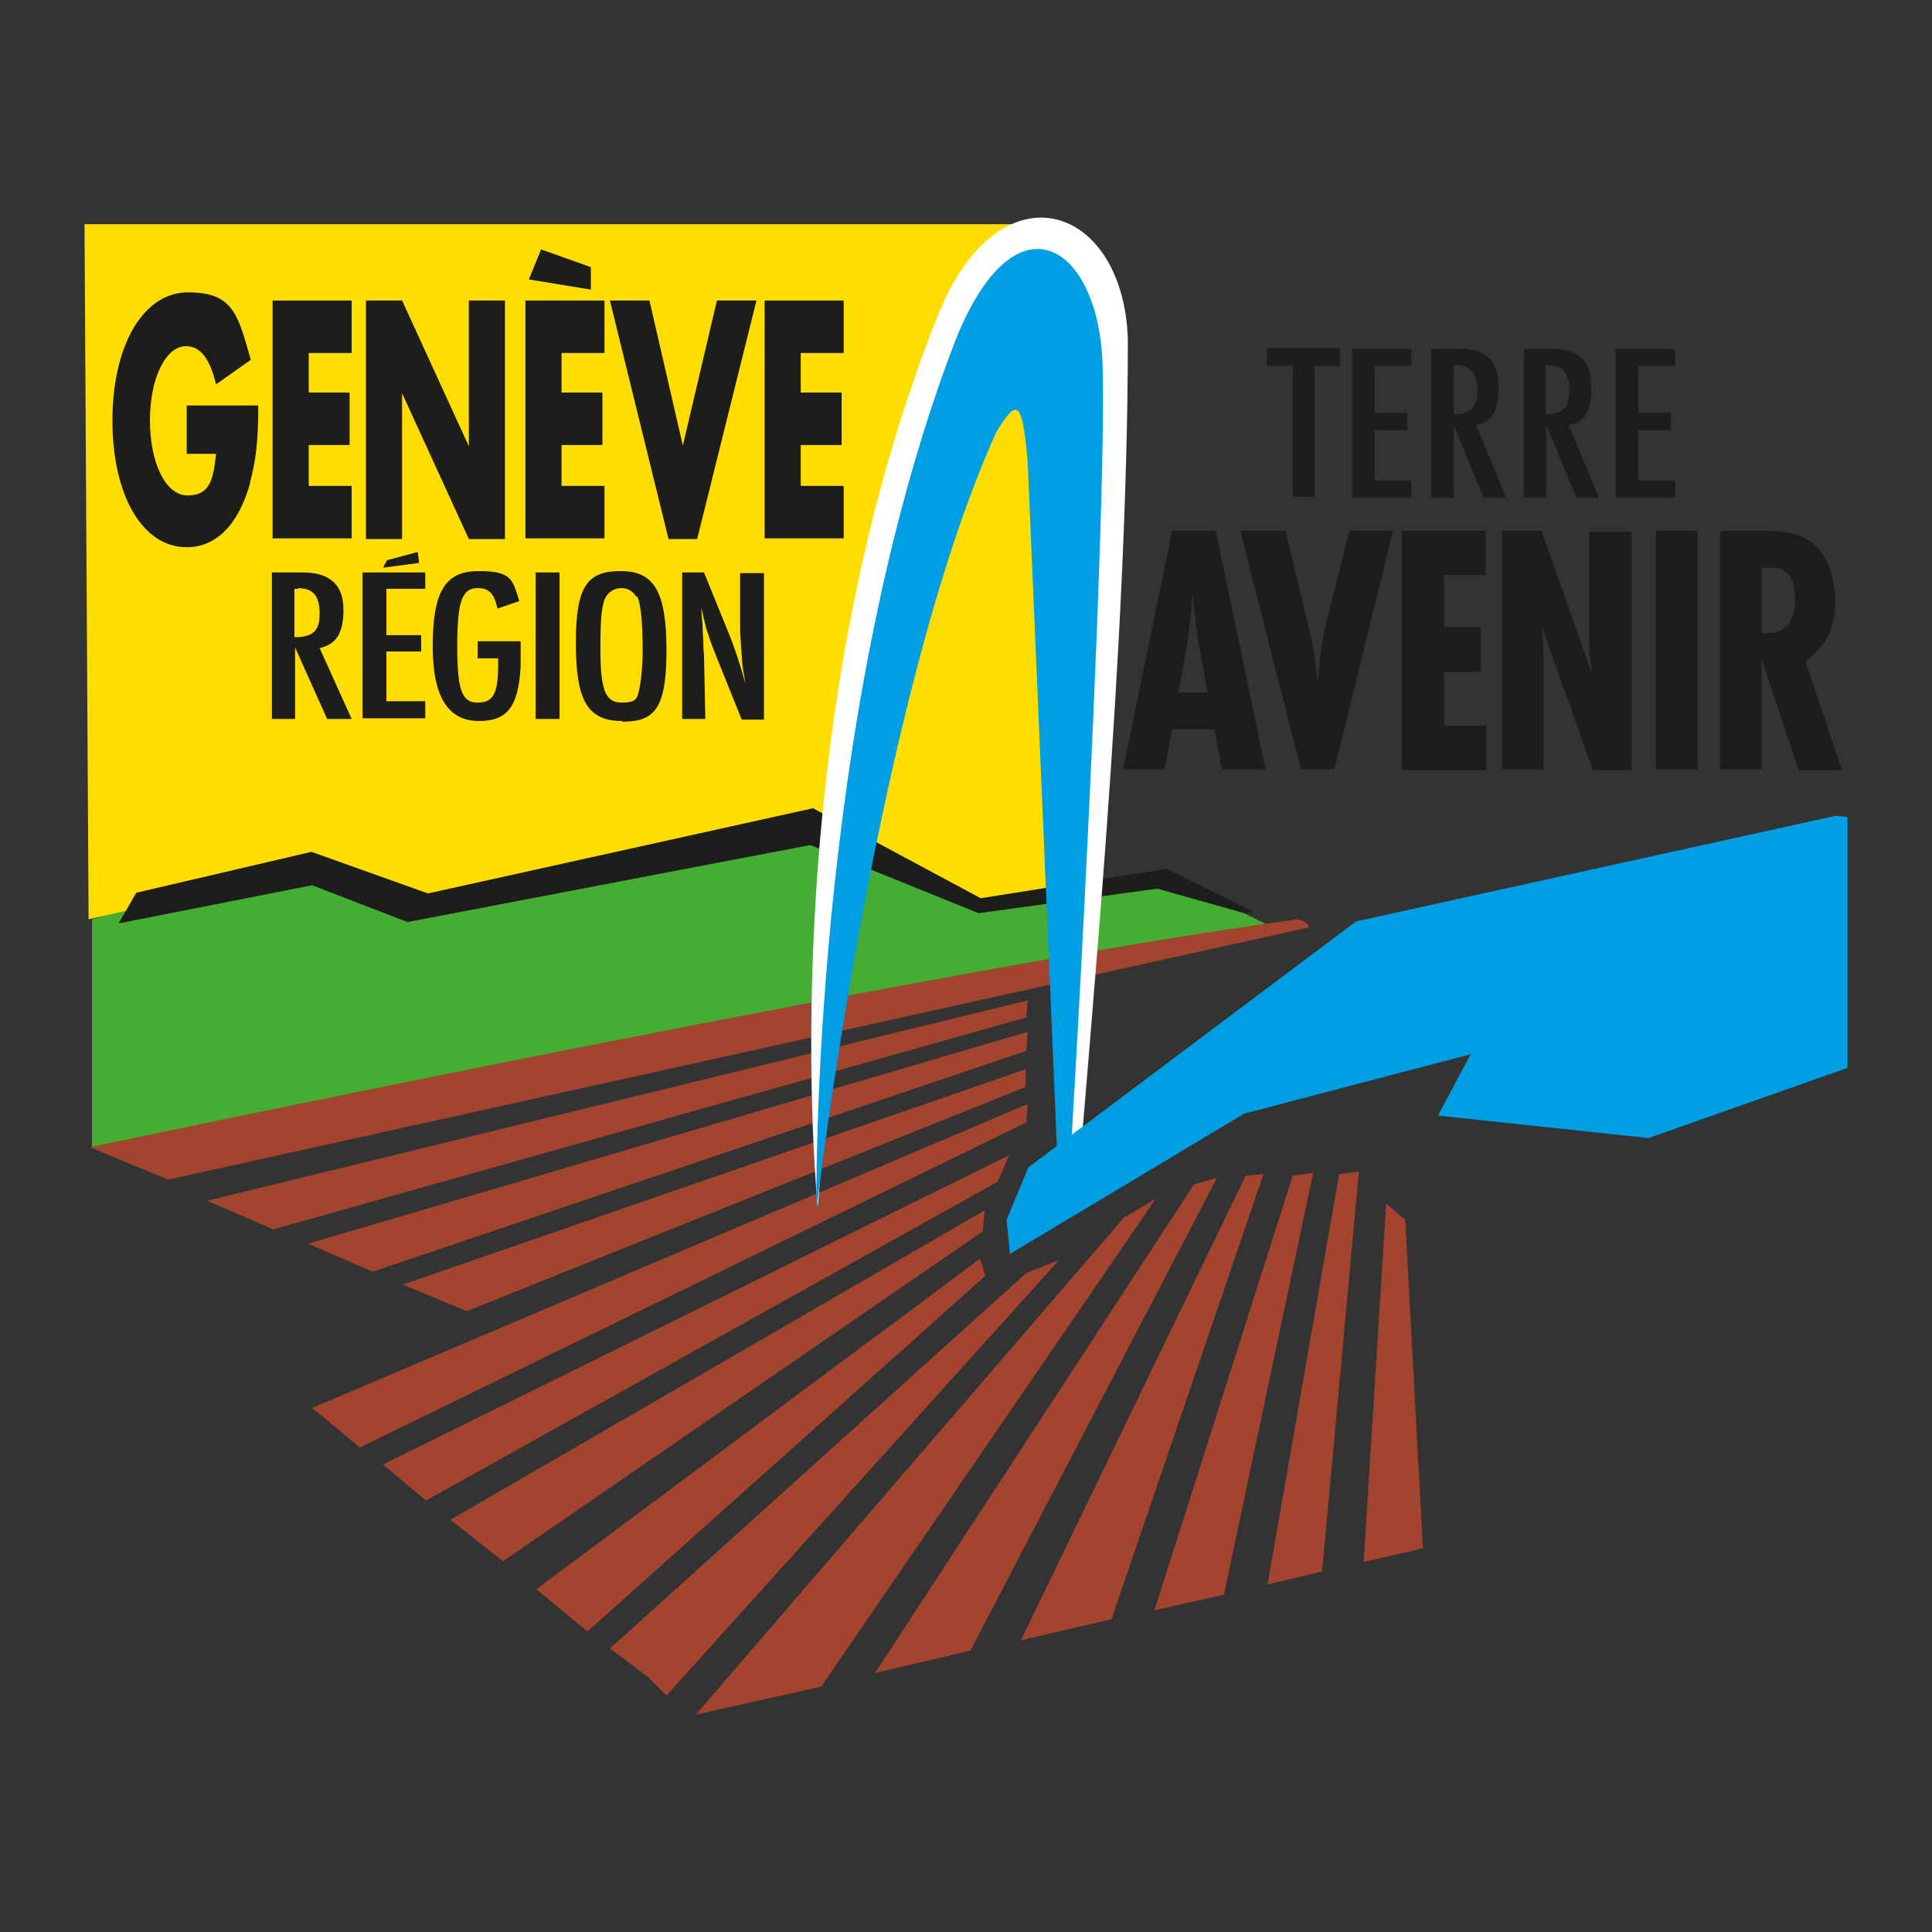 <?xml version="1.0" encoding="UTF-8"?>
<svg id="Calque_1" xmlns="http://www.w3.org/2000/svg" version="1.1" viewBox="0 0 283.5 283.5">
  <rect x="0" y="0" width="283.5" height="283.5" fill="#333333" stroke="none"/>
  <!-- Generator: Adobe Illustrator 29.5.1, SVG Export Plug-In . SVG Version: 2.1.0 Build 141)  -->
  <defs>
    <style>
      .st0 {
        fill: #fd0;
      }

      .st1 {
        fill: #1d1d1b;
      }

      .st2 {
        fill: #fff;
      }

      .st3 {
        fill: #009fe3;
      }

      .st4 {
        fill: #a3442e;
      }

      .st5 {
        fill: #45ac34;
      }
    </style>
  </defs>
  <path class="st5" d="M187.2,136.3s-133.7,23.9-167.2,34.5c-2.3-1.3-4-1.8-6.5-2.5,0-22,0-33.4,0-33.4l33.4-9.5,17.3,5.6,58.6-10.7,20.3,9.8,28.5-1.5,15.6,7.7Z"/>
  <polygon class="st0" points="157.3 131.2 143.6 133.4 118.9 121.8 64.3 133.3 48 126.9 13 134.9 12.4 32.9 156.6 32.9 157.3 131.2"/>
  <polygon class="st1" points="183.9 133.8 171.2 127.5 143.9 131.8 119.3 118.6 62.8 131.1 45.7 125 20 131 17.4 135.5 45.8 129.9 59.8 135.3 118.9 124 143.6 134 169.8 130.4 182.6 134 183.9 133.8"/>
  <path class="st1" d="M36.7,70.9c-1.7,6.1-5,9.4-9.3,9.4-6.5,0-10.9-7.6-10.9-18.6s4.5-18.8,11.1-18.8,7.3,3.2,9.2,9.9l-5.1,3.6c-.9-3.8-2.3-5.6-4.4-5.6-3,0-5.3,4.7-5.3,10.9s2.3,11,5.5,11,3.8-2.1,4.2-6.1h-4.3v-7.1h10.5c0,5.4-.4,8.3-1.2,11.2Z"/>
  <path class="st1" d="M40,79.1v-35h11.6v7.7h-6.3v5.8h6v7.7h-6v6h6.3v7.7h-11.6Z"/>
  <path class="st1" d="M68.8,79.1l-9.8-21.4v21.4h-5.3v-35h5.3l9.8,21.4v-21.4h5.3v35h-5.3Z"/>
  <path class="st1" d="M77.1,79.1v-35h11.6v7.7h-6.3v5.8h6v7.7h-6v6h6.3v7.7h-11.6Z"/>
  <path class="st1" d="M102.2,79.1h-4.1l-8.6-35h5.8l4.9,21.3,5-21.3h5.8l-8.7,35Z"/>
  <path class="st1" d="M112.2,79.1v-35h11.6v7.7h-6.3v5.8h6v7.7h-6v6h6.3v7.7h-11.6Z"/>
  <polygon class="st1" points="79.4 36.6 77.6 41 86.7 42.5 86.7 39.2 79.4 36.6"/>
  <path class="st4" d="M13.4,168.3s125-26.4,176.9-33.4c2,.4,1.7,1.2,1.7,1.2L24.7,173.1l-11.4-4.7Z"/>
  <polygon class="st4" points="30.4 176.2 150.8 146.8 150.6 149.3 40.1 180.4 30.4 176.2"/>
  <polygon class="st4" points="45.2 182.5 150.8 151.4 150.6 154.2 54.7 186.6 45.2 182.5"/>
  <polygon class="st4" points="59.1 188.5 150.5 156.9 150.5 159.5 68.5 192.4 59.1 188.5"/>
  <polygon class="st4" points="45.8 206.6 150.8 162 150.6 164.7 52.8 212.4 45.8 206.6"/>
  <polygon class="st4" points="56.2 214.9 148.1 169.5 146.4 173.4 62.5 220.2 56.2 214.9"/>
  <polygon class="st4" points="66.1 223 144.5 177.6 144.2 180.7 73.8 229.1 66.1 223"/>
  <polygon class="st4" points="78.7 233.2 143.8 184.7 144.6 187.2 86.2 239.4 78.7 233.2"/>
  <polygon class="st4" points="89.5 241.9 150.6 186.8 155.4 184.9 97.8 248.8 95 246 89.5 241.9"/>
  <polygon class="st4" points="102.1 251.6 164.9 178.7 169.6 175.9 120.5 247.5 102.1 251.6"/>
  <polygon class="st4" points="128.4 245.5 175.2 173.8 178.6 172.8 142.4 242.2 128.4 245.5"/>
  <polygon class="st4" points="149.8 240.7 182.8 172.5 185.4 172.3 163.1 237.6 149.8 240.7"/>
  <polygon class="st4" points="169.4 236.3 189.7 172.5 192.7 172.1 179.6 234 169.4 236.3"/>
  <polygon class="st4" points="186 232.5 196.5 172.3 199.4 171.9 194 230.6 186 232.5"/>
  <polygon class="st4" points="200.1 229.2 203.4 176.6 206.2 179 208.8 227.2 200.1 229.2"/>
  <path class="st2" d="M155.8,174.3s-.8,4.6,2.4.2c1.4-20.4,7.3-78.4,7.3-124.8-.7-20.1-19.3-26-28.2-2.6-24.4,61.9-17.3,130-17.3,130,0,0,5.8-77.9,23.4-116.7,3.1-5.2,7.9-5.5,8.6,3.5.5,11.3,3.7,110.6,3.7,110.6Z"/>
  <path class="st3" d="M155.4,175.8s.4,2.1,1.3-.2c1.4-20.4,5.7-101.4,5.1-121.9-.5-17.9-12.9-25.9-21.7-3.5-21.3,55.6-20.3,127.3-20.3,127.3,0,0,8.8-75.2,26.4-114.1,3.1-5.1,3.8-4.6,4.6,4.3.5,11.3,4.6,108.1,4.6,108.1Z"/>
  <g>
    <path class="st1" d="M48,105.5l-4.7-10.5v10.5h-3.4v-21.5h4.5c4,0,6,1.8,6,5.5s-1.3,5.1-3.5,5.6l4.7,10.4h-3.5ZM43.8,86.4h-.6v7.1c2.7,0,3.7-.9,3.7-3.4s-.8-3.8-3.2-3.8Z"/>
    <path class="st1" d="M53.2,105.5v-21.5h9.2v2.4h-5.7v6.8h5.1v2.4h-5.1v7.3h5.7v2.5h-9.2Z"/>
    <path class="st1" d="M76.4,97.7c-.3,5.9-1.9,8.1-6.1,8.1s-6.8-3-6.8-10.9,1.7-11.1,6.7-11.1,5,1.3,6,4.4l-3.2,1.1c-.5-2.3-1.3-3-2.9-3-2.3,0-3,1.9-3,8.5s.7,8.3,3,8.3,3-1.4,3-5.5v-1h-3v-2.5h6.3c0,2.2,0,2.6,0,3.5Z"/>
    <path class="st1" d="M78.6,105.5v-21.5h3.5v21.5h-3.5Z"/>
    <path class="st1" d="M91.3,105.8c-5.1,0-6.8-3-6.8-11.5s1.8-10.5,6.6-10.5,6.7,2.9,6.7,11.6-1.8,10.5-6.5,10.5ZM93.4,87.6c-.5-.8-1.2-1.3-2.2-1.3s-2,.5-2.5,1.7c-.4,1.1-.6,2.9-.6,7.1,0,6.1.7,8,3.1,8s2.3-.7,2.7-2.4c.2-1.2.4-3,.4-5.2,0-4.4-.3-7-.8-8Z"/>
    <path class="st1" d="M108.8,105.5l-3.9-9.7c-.2-.5-.7-1.8-1-2.8-.3-.8-.3-.9-.8-3,0-.2-.2-.6-.3-1.1.2,1,.1.9.2,1.8.2,2,0,.9.2,3.2,0,1.2,0,1,.1,2.2l.2,9.4h-3.4v-21.5h3.2l3.5,8.6c1,2.4,1.9,5.2,2.6,7.8-.3-1.9-.5-2.7-.5-3.5-.1-1.3-.3-3.7-.3-4.8v-8h3.5v21.5h-3.2Z"/>
    <polygon class="st1" points="56.2 83.3 61.5 82.6 61.3 81 56.8 82.2 56.2 83.3"/>
  </g>
  <g>
    <path class="st1" d="M179.3,112.9l-1.1-5.9h-6.2l-1.1,5.9h-6.1l7.2-35h6.4l7.3,35h-6.5ZM176.2,96.1c-.6-3.2-.9-5.7-1.2-9.2-.2,3.5-.7,7.1-1.2,9.9l-.9,4.8h4.3l-1-5.5Z"/>
    <path class="st1" d="M195.9,112.9h-5l-8.9-35h6.6l3.3,13.5c.8,3.4,1,4.4,1.4,8.6,0,.1,0,.5,0,.9.1-1.3,0-.6.2-2.6.3-2.9.7-5.2,1.1-6.9l3.4-13.5h6.4l-8.6,35Z"/>
    <path class="st1" d="M205.7,112.9v-35h12.3v6.5h-6.1v7.6h5.4v6.6h-5.4v7.9h6.2v6.5h-12.4Z"/>
    <path class="st1" d="M233.7,112.9l-7.5-21.1c.2,1.3.3,3.5.3,4.5v16.6h-6.1v-35h5.8l7.5,21.2c-.3-1.7-.5-3.4-.5-4.8v-16.3h6.2v35h-5.8Z"/>
    <path class="st1" d="M243,112.9v-35h6.1v35h-6.1Z"/>
    <path class="st1" d="M263.9,112.9l-5.4-16.2v16.2h-6.1v-35h6.6c3.2,0,5.2.5,6.7,1.6,2.3,1.7,3.6,4.9,3.6,8.8s-1.4,6.6-4.4,8.7l5.4,16h-6.4ZM261.5,83.6c-.6-.3-1-.3-3-.3v9.6c.4,0,.8,0,.9,0,2.6,0,4-1.8,4-4.7s-.7-4-1.9-4.6Z"/>
  </g>
  <g>
    <path class="st1" d="M192.9,53.7v19.2h-3.2v-19.2h-3.8v-2.6h10.7v2.6h-3.7Z"/>
    <path class="st1" d="M198.4,73v-21.8h8.7v2.5h-5.4v6.9h4.8v2.5h-4.8v7.4h5.4v2.5h-8.7Z"/>
    <path class="st1" d="M217.7,73l-4.4-10.7v10.7h-3.3v-21.8h4.3c3.8,0,5.6,1.8,5.6,5.6s-1.2,5.2-3.3,5.6l4.4,10.6h-3.3ZM213.8,53.6h-.5v7.2c2.5,0,3.5-1,3.5-3.4s-.8-3.8-3-3.8Z"/>
    <path class="st1" d="M231.3,73l-4.4-10.7v10.7h-3.3v-21.8h4.3c3.8,0,5.6,1.8,5.6,5.6s-1.2,5.2-3.3,5.6l4.4,10.6h-3.3ZM227.3,53.6h-.5v7.2c2.5,0,3.5-1,3.5-3.4s-.8-3.8-3-3.8Z"/>
    <path class="st1" d="M237.1,73v-21.8h8.7v2.5h-5.4v6.9h4.8v2.5h-4.8v7.4h5.4v2.5h-8.7Z"/>
  </g>
  <polygon class="st3" points="199 135.2 150.9 171.3 147.7 179 148.2 184 182.6 163.4 215.8 154.7 211 163.7 241.9 167 271.1 156.7 271.1 119.9 269.4 119.7 199 135.2"/>
</svg>